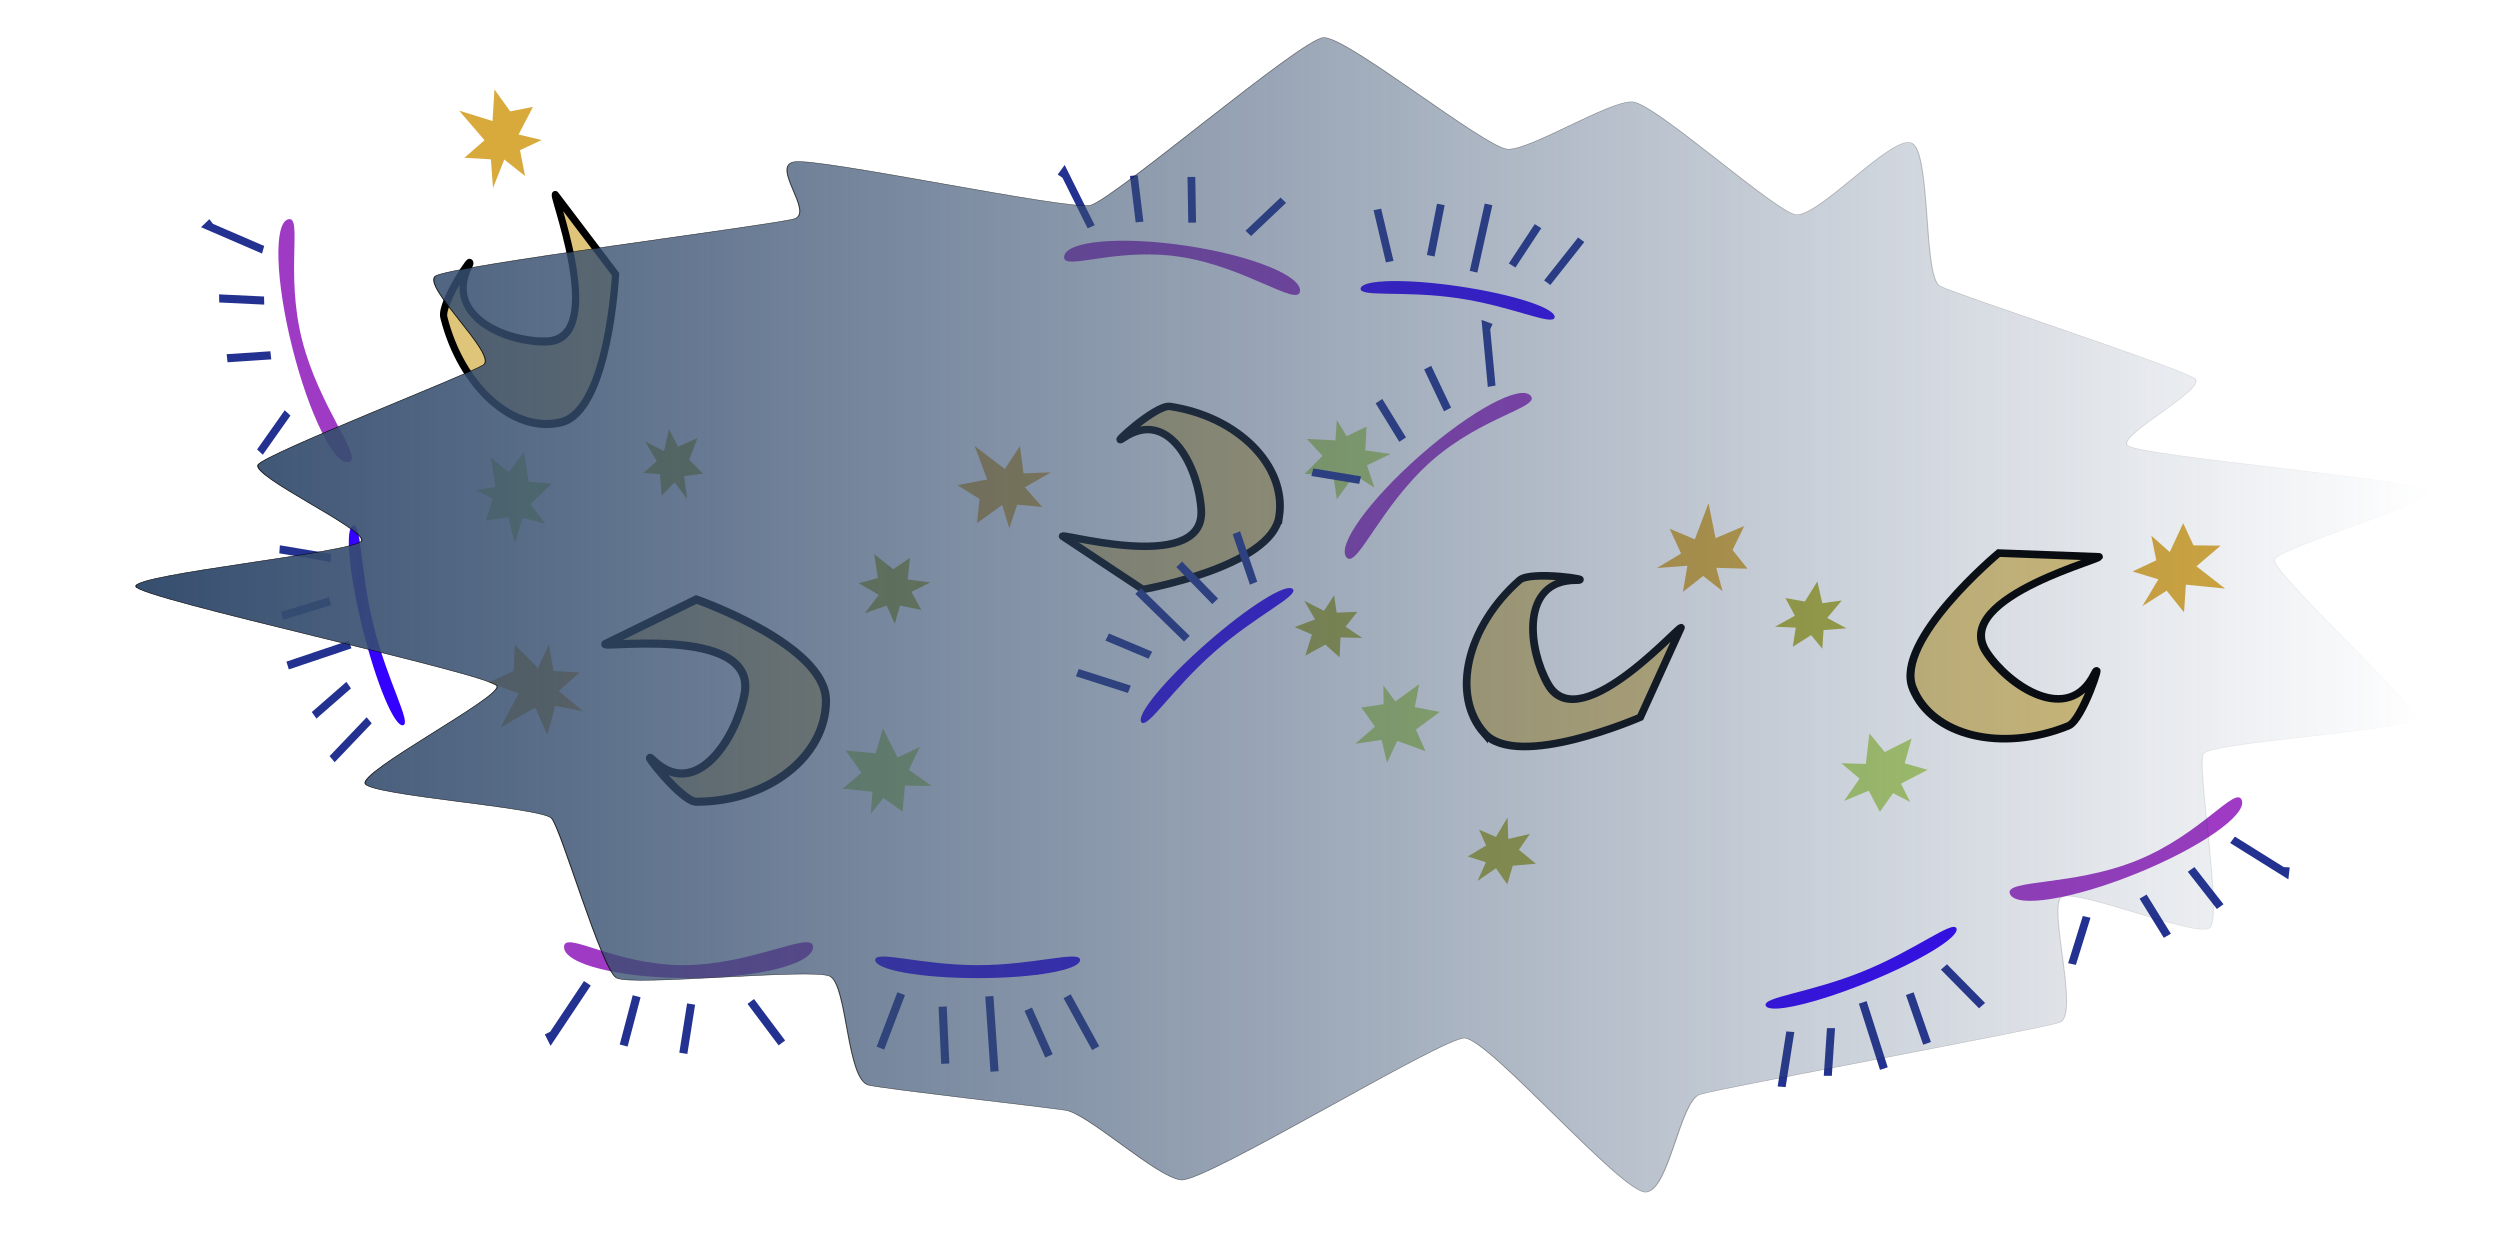 <?xml version="1.0" encoding="UTF-8"?>
<svg version="1.1" viewBox="0 0 1536 768" xmlns="http://www.w3.org/2000/svg" xmlns:xlink="http://www.w3.org/1999/xlink">
<defs>
<linearGradient id="c" x1="-986.12" x2="1203.9" y1="173.94" y2="173.94" gradientUnits="userSpaceOnUse">
<stop offset="0"/>
<stop stop-opacity="0" offset="1"/>
</linearGradient>
<linearGradient id="b" x1="-986.12" x2="1203.9" y1="173.94" y2="173.94" gradientUnits="userSpaceOnUse">
<stop stop-color="#364e6f" offset="0"/>
<stop stop-color="#364e6f" stop-opacity="0" offset="1"/>
</linearGradient>
</defs>
<g transform="translate(0 -284.36)">
<g id="a" transform="translate(204.73 213.76)">
<path d="m302.74 501.06c-1e-5 34.32-35.669 62.141-79.668 62.141-9.211 0-35.556-34.181-26.667-25.636 26.667 25.636 51.41-13.86 56.328-40.545 8.084-43.862-95.651-26.986-84.811-31.096l55.15-27.005s79.668 27.822 79.668 62.141z" fill="#dec57a" fill-rule="evenodd" stroke="#000" stroke-width="5"/>
<path transform="translate(0 284.36)" d="m351.24 268.94-1.486 15.883-11.752-8.258-7.712 9.71 1.04-13.599-18.313-1.905 11.54-9.726-9.637-13.642 18.363 1.67 4.438-15.386 8.999 18.003 13.755-6.596-6.796 14.124 13.884 9.877z" fill="#b6d569" fill-rule="evenodd"/>
<path transform="translate(0 284.36)" d="m151.39 199.45-12.872 11.334 15.164 12.513-17.268-3.425-4.872 17.785-7.413-16.71-21.318 12.268 11.121-20.971-18.445-6.71 15.356-6.99 0.72-16.265 14.264 14.491 6.695-14.742 2.805 16.458z" fill="#d8aa3c" fill-rule="evenodd"/>
<path transform="translate(0 284.36)" d="m361.31 160.94-13.07-2.602-3.226 11.204-4.976-11.229-13.423 4.677 8.572-11.253-12.261-7.14 11.704-3.216-2.229-14.693 11.695 9.31 10.242-7.033-1.336 13.322 13.839 1.797-11.599 5.771z" fill="#b1b13a" fill-rule="evenodd"/>
<path d="m294.77 652.43c-1e-5 10.56-34.242 19.12-76.481 19.12s-76.481-8.56-76.481-19.12c1e-5 -10.56 31.055 11.154 73.295 11.154s79.668-21.713 79.668-11.154z" fill="#9f3ac5" fill-rule="evenodd"/>
<path d="m458.89 660.4c-2e-5 6.16-28.178 11.154-62.938 11.154s-62.938-4.994-62.938-11.154c-1e-5 -6.16 28.178 3.187 62.938 3.187s62.938-9.347 62.938-3.187z" fill="#3400ff" fill-rule="evenodd"/>
<path d="m156.15 674.74-22.307 33.461-1.593-3.187" fill="none" stroke="#233191" stroke-width="5"/>
<path d="m186.42 682.7-7.967 30.274" fill="none" stroke="#233191" stroke-width="5"/>
<path d="m219.88 687.48-4.78 30.274" fill="none" stroke="#233191" stroke-width="5"/>
<path d="m256.53 685.89 19.12 25.494" fill="none" stroke="#233191" stroke-width="5"/>
<path d="m348.95 681.11-12.747 33.461" fill="none" stroke="#233191" stroke-width="5"/>
<path d="m374.44 689.08 1.593 35.054" fill="none" stroke="#233191" stroke-width="5"/>
<path d="m403.12 682.7 3.187 46.207" fill="none" stroke="#233191" stroke-width="5"/>
<path d="m427.02 690.67 12.747 28.68" fill="none" stroke="#233191" stroke-width="5"/>
<path d="m450.92 682.7 17.527 31.867" fill="none" stroke="#233191" stroke-width="5"/>
</g>
<use transform="matrix(.244 .975 -.849 .213 827.94 -103.29)" width="100%" height="100%" xlink:href="#a"/>
<use transform="matrix(.947 .141 .134 -.905 209.59 1176.9)" width="100%" height="100%" xlink:href="#a"/>
<use transform="matrix(-.931 .377 .345 .854 1401.1 -94.504)" width="100%" height="100%" xlink:href="#a"/>
<use transform="matrix(-.739 .65 -.597 -.678 1713.6 889.49)" width="100%" height="100%" xlink:href="#a"/>
</g>
<g>
<path transform="matrix(.644 0 0 .323 718.23 321.59)" d="m1188.9 370.3c-2.023 23.576-195.66 45.498-202.14 68-6.482 22.502 18.62 312.13 6.062 331.21-12.559 19.079-127.87-76.318-141.29-58.679s17.792 225.45-1.901 238.53c-19.692 13.078-323.64 124.74-342.95 136.65s-29.178 181.21-51.417 185.97c-22.239 4.755-150.69-293.66-173.46-293.02-22.77 0.644-247.21 274.4-270.2 269.89s-88.677-126.07-110.15-132.55c-21.476-6.48-165.66-38.875-187.49-47.505-21.826-8.63-20.518-191.77-37.639-207.53s-189.29 19.799-203.48 3.225-52.633-282.77-61.85-303.51c-9.216-20.738-170.21-43.135-177.68-65.399s128.58-163.74 125.65-185.88c-2.932-22.14-341.58-166.49-344.57-189.78-2.992-23.292 211.07-65.076 215.37-86.918 4.303-21.842-106.56-123.51-98.678-144.95 7.879-21.437 200.55-171.51 214.83-189.57 14.278-18.062-59.236-149.74-45.717-169.03 13.519-19.289 323.61-97.296 342.47-108.92 18.856-11.626-22.475-99.366-0.465-108.27 22.01-8.908 261.2 92.267 282.72 82.635 21.525-9.632 200.7-316.02 222.47-319.03 21.768-3.01 154.14 210.03 175.78 212.28 21.644 2.249 97.85-93.476 119.19-89.994 21.342 3.482 133.85 205.2 154.81 214.27 20.961 9.064 91.306-149.95 110.82-136.41 19.513 13.538 11.081 255.75 27.539 272.56 16.458 16.802 230.38 156.23 242.98 175.75s-72.734 106.87-64.414 127.02c8.319 20.149 283.42 66.396 289.08 87.295 5.656 20.899-145.39 108.04-148.61 130.43-3.225 22.392 136.35 277.67 134.32 301.25z" fill="url(#b)" fill-rule="evenodd" stroke="url(#c)" stroke-width="1px"/>
</g>
</svg>

